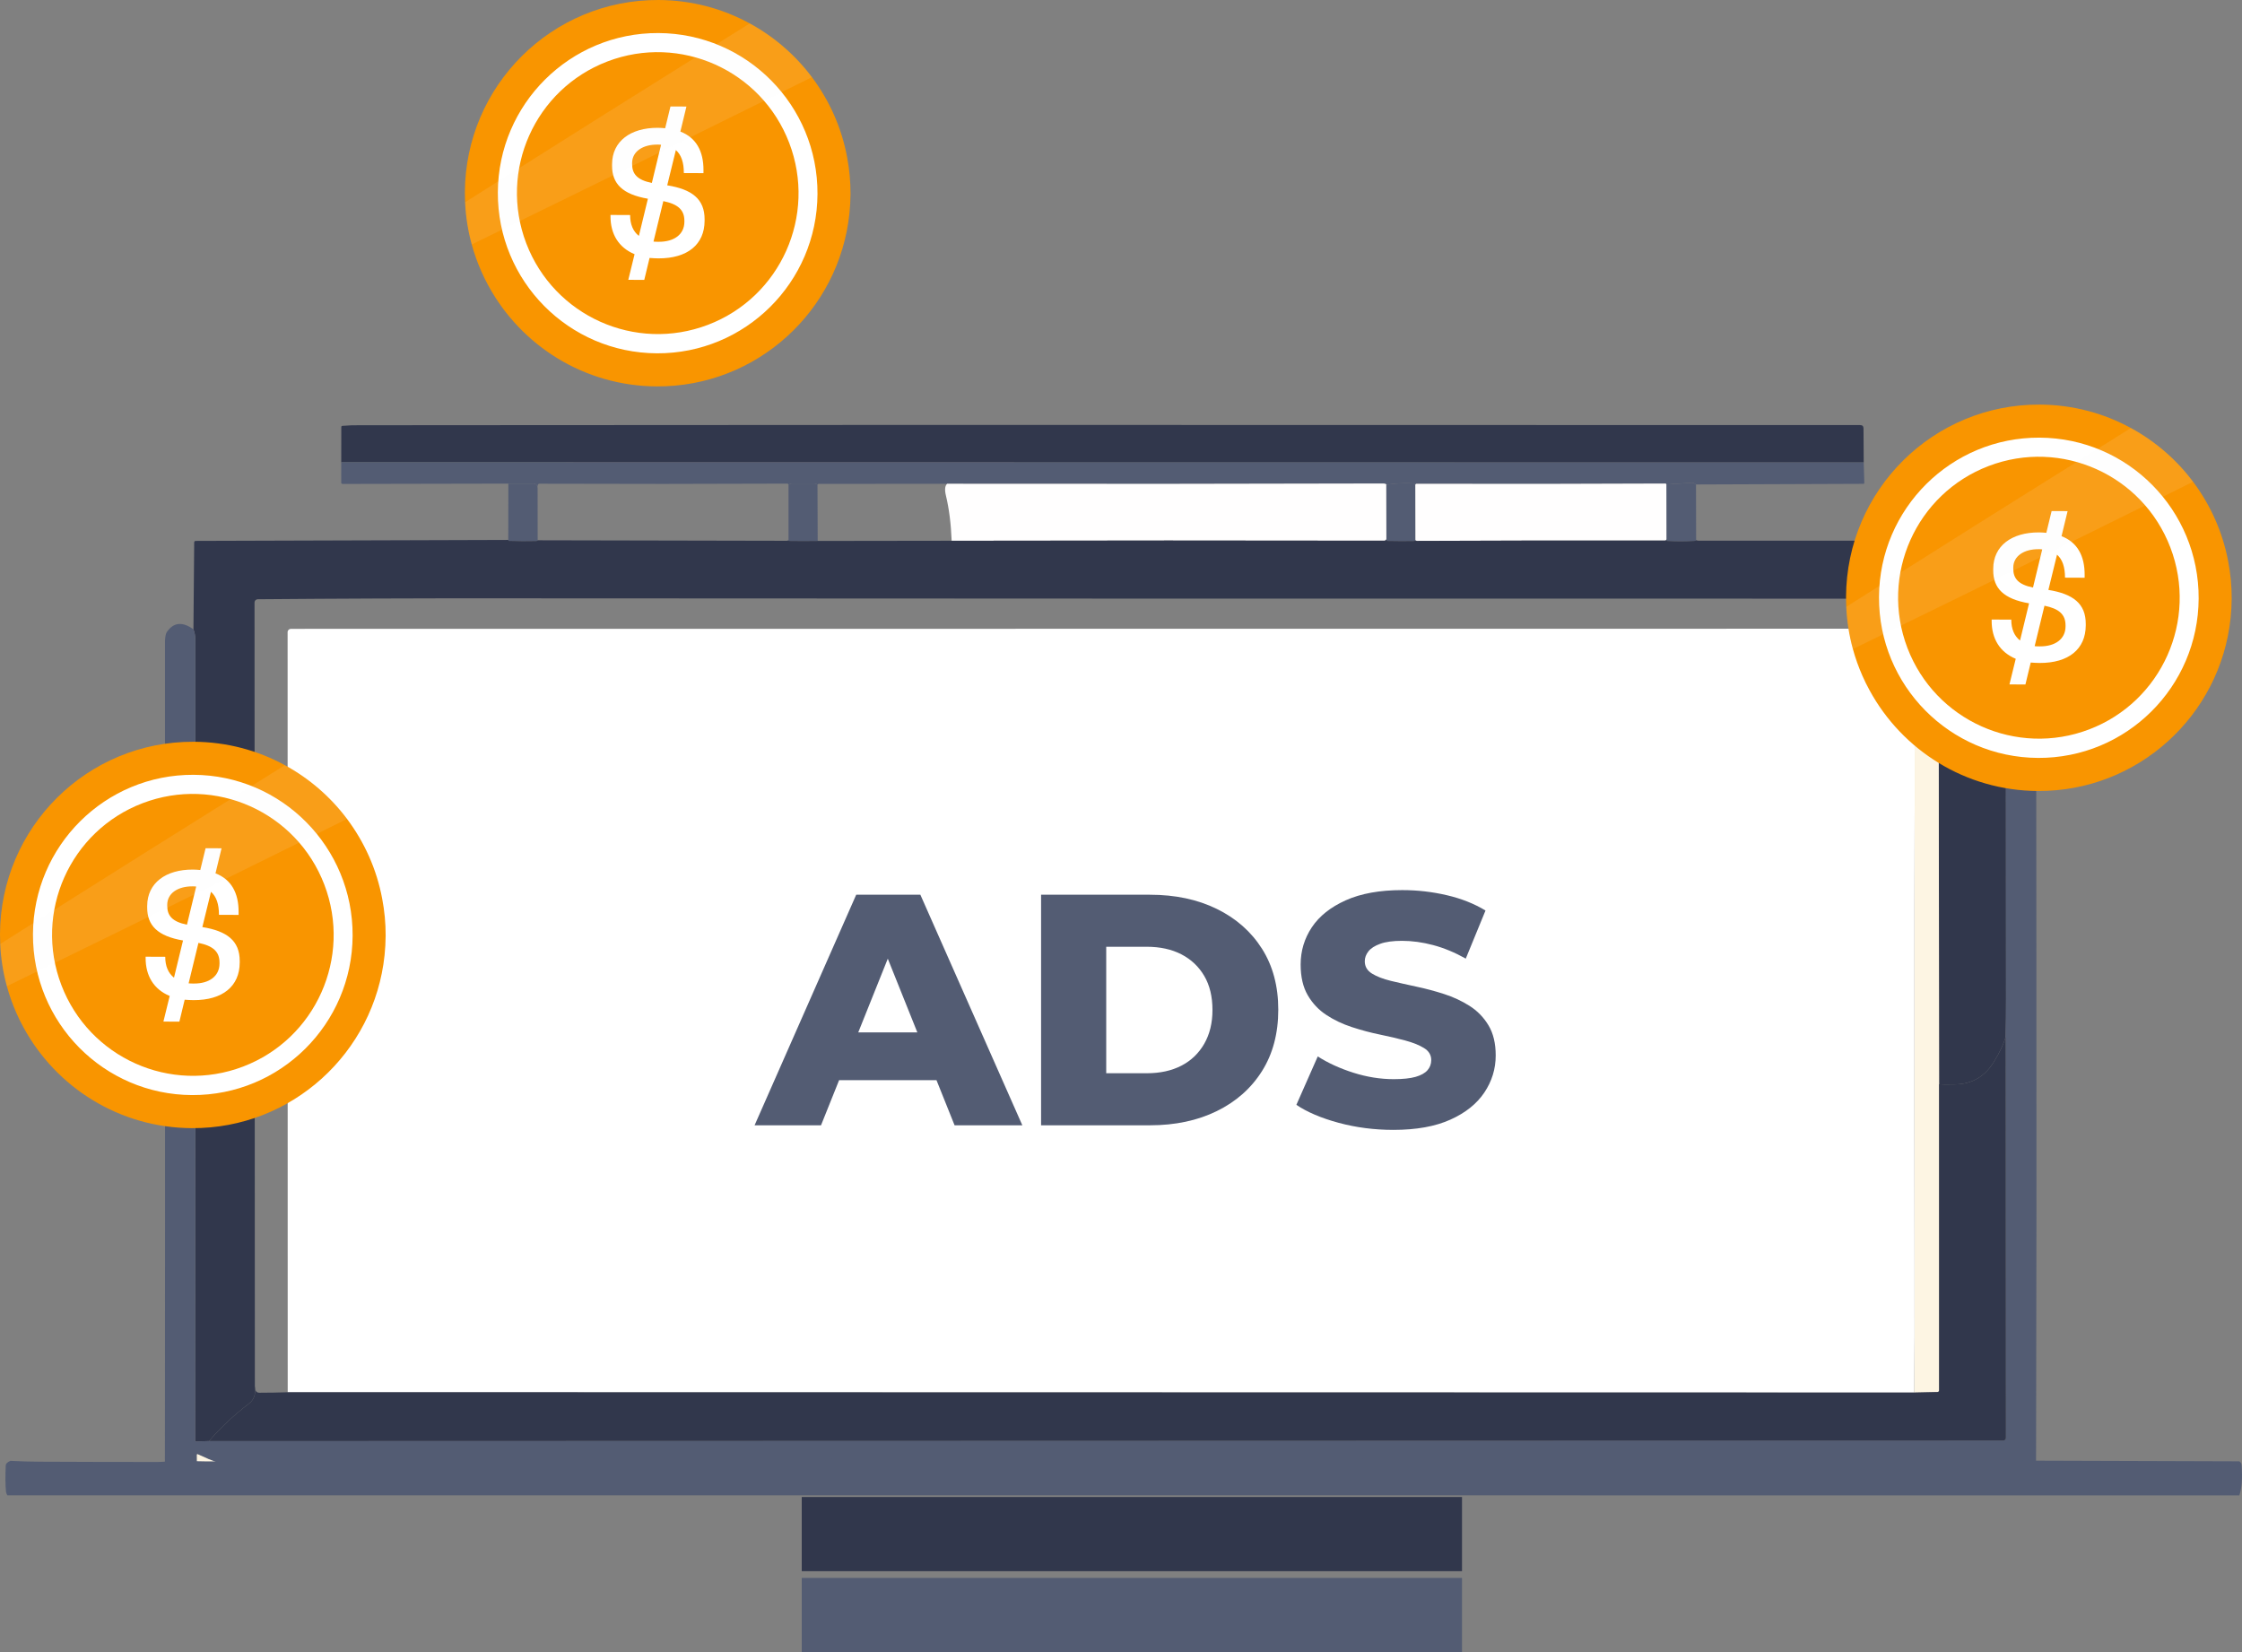 <?xml version="1.0" encoding="UTF-8"?><svg width="323px" height="238px" viewBox="0 0 323 238" version="1.1" xmlns="http://www.w3.org/2000/svg" xmlns:xlink="http://www.w3.org/1999/xlink"><rect x="0" y="0" width="323" height="238" fill="#808080" stroke="none"/><title>img-cost of digital</title><g id="Billboards" stroke="none" stroke-width="1" fill="none" fill-rule="evenodd"><g id="5_sm" transform="translate(-26, -108)"><g id="img-cost-of-digital" transform="translate(26, 108)"><path d="M62.924,61.25 L133.297,61.213 L267.988,61.236 C268.308,61.236 268.47,61.397 268.472,61.717 L268.502,66.628 L49.164,66.598 L49.171,61.528 C49.171,61.412 49.228,61.351 49.343,61.345 L50.738,61.263 L62.924,61.25 Z" id="Path" fill="#31374C" fill-rule="nonzero"/><path d="M268.502,66.629 L268.59,69.579 C268.59,69.644 268.541,69.699 268.475,69.701 C268.474,69.701 268.473,69.701 268.472,69.701 L244.341,69.792 L244.077,69.62 C243.984,69.561 243.882,69.535 243.772,69.542 L240.069,69.789 C240.064,69.703 240,69.66 239.876,69.66 C227.943,69.717 216.008,69.729 204.073,69.697 C203.936,69.695 203.879,69.806 203.904,70.029 C203.879,69.777 203.774,69.644 203.589,69.633 C202.323,69.559 201.03,69.626 199.71,69.836 C199.759,69.782 199.701,69.731 199.534,69.684 C199.471,69.663 199.396,69.653 199.31,69.653 C178.38,69.712 157.427,69.726 136.452,69.694 L117.949,69.711 C117.909,69.711 117.873,69.723 117.841,69.748 C117.816,69.771 117.794,69.79 117.773,69.806 L117.604,69.718 C117.518,69.67 117.426,69.647 117.326,69.647 L114.053,69.65 C113.952,69.65 113.858,69.677 113.772,69.731 L113.6,69.833 C113.566,69.724 113.514,69.67 113.444,69.67 C101.54,69.724 89.634,69.729 77.726,69.684 C77.611,69.684 77.532,69.738 77.489,69.846 C77.428,70.009 77.416,70.21 77.452,70.449 C77.465,69.919 77.251,69.656 76.809,69.66 C75.621,69.674 74.431,69.677 73.237,69.67 L49.367,69.717 C49.229,69.717 49.16,69.649 49.16,69.511 L49.163,66.598 L268.502,66.629 Z" id="Path" fill="#535C73"/><path d="M77.452,70.449 L77.462,77.833 C77.435,77.902 77.357,77.939 77.229,77.941 C75.952,77.973 74.674,77.966 73.397,77.921 C73.32,77.918 73.282,77.917 73.282,77.917 C73.255,77.899 73.236,77.854 73.224,77.782 L73.238,69.67 C74.432,69.677 75.622,69.673 76.809,69.66 C77.251,69.655 77.466,69.919 77.452,70.449 Z" id="Path" fill="#535C73"/><path d="M203.904,70.029 L203.917,77.856 C203.852,77.91 203.766,77.939 203.66,77.941 C202.424,77.959 201.186,77.955 199.947,77.927 C199.875,77.925 199.822,77.906 199.788,77.87 C199.745,77.822 199.726,77.764 199.731,77.693 L199.71,69.836 C201.03,69.626 202.323,69.558 203.589,69.633 C203.774,69.644 203.879,69.776 203.904,70.029 Z" id="Path" fill="#535C73"/><path d="M244.341,69.792 L244.357,77.812 C244.339,77.878 244.256,77.915 244.107,77.924 C242.823,78.008 241.539,78.01 240.255,77.931 C240.144,77.924 240.087,77.864 240.082,77.751 L240.079,77.643 L240.069,69.789 L243.772,69.541 C243.883,69.535 243.984,69.561 244.077,69.619 L244.341,69.792 Z" id="Path" fill="#535C73"/><path d="M117.774,69.805 L117.804,77.928 C116.45,77.95 115.084,77.95 113.705,77.928 C113.667,77.928 113.636,77.918 113.614,77.9 C113.564,77.862 113.559,77.829 113.6,77.802 L113.6,69.832 L113.773,69.731 C113.858,69.677 113.952,69.65 114.053,69.65 L117.327,69.646 C117.426,69.646 117.518,69.67 117.604,69.717 L117.774,69.805 Z" id="Path" fill="#535C73"/><path d="M136.452,69.694 C157.427,69.725 178.38,69.712 199.31,69.653 C199.396,69.653 199.471,69.663 199.534,69.684 C199.701,69.731 199.759,69.782 199.71,69.836 L199.73,77.694 C199.669,77.827 199.568,77.894 199.426,77.894 C178.674,77.858 157.899,77.86 137.102,77.901 C137.005,75.437 136.731,73.271 136.279,71.401 C136.074,70.552 136.131,69.983 136.452,69.694 Z" id="Path" fill="#FFFEFE" fill-rule="nonzero"/><path d="M240.069,69.789 L240.079,77.643 C240.079,77.799 240.01,77.877 239.872,77.877 C227.964,77.852 216.056,77.867 204.147,77.921 C204.098,77.921 204.051,77.907 204.009,77.88 C203.984,77.864 203.953,77.856 203.917,77.856 L203.903,70.029 C203.879,69.806 203.935,69.695 204.073,69.697 C216.008,69.729 227.942,69.717 239.875,69.66 C240,69.66 240.064,69.703 240.069,69.789 Z" id="Path" fill="#FFFEFE" fill-rule="nonzero"/><path d="M240.079,77.643 L240.082,77.751 C240.087,77.864 240.144,77.924 240.255,77.931 C241.539,78.01 242.823,78.008 244.107,77.924 C244.256,77.915 244.339,77.878 244.357,77.812 L244.466,77.853 C244.527,77.878 244.59,77.89 244.655,77.89 L288.937,77.897 C289.038,77.897 289.12,77.977 289.12,78.077 C289.142,82.22 289.144,86.323 289.123,90.385 C289.123,90.473 289.136,90.547 289.16,90.608 C289.219,90.746 289.284,90.795 289.353,90.754 C289.103,91.158 288.978,91.638 288.978,92.193 C288.991,109.411 289,126.628 289.005,143.845 C289.007,145.683 288.989,147.523 288.951,149.365 C288.662,150.4 288.095,151.603 287.251,152.976 C285.965,155.071 284.135,156.151 281.761,156.214 C280.592,156.243 279.792,156.238 279.361,156.197 L279.29,86.879 C279.403,86.796 279.413,86.649 279.32,86.439 C279.264,86.313 279.166,86.249 279.026,86.249 C267.885,86.243 256.809,86.239 245.799,86.239 C187.664,86.246 129.527,86.231 71.389,86.195 C59.966,86.186 48.546,86.23 37.13,86.327 C36.875,86.329 36.67,86.536 36.67,86.791 L36.717,199.713 C36.888,200.81 36.605,201.64 35.867,202.202 C33.615,203.93 31.702,205.729 30.126,207.601 L28.272,207.666 C28.189,207.669 28.12,207.604 28.116,207.52 C28.116,207.518 28.116,207.515 28.116,207.513 C28.138,168.99 28.144,130.522 28.133,92.109 C28.133,91.592 28.045,91.108 27.869,90.659 L27.977,78.127 C27.979,78.013 28.072,77.921 28.187,77.921 L73.224,77.782 C73.235,77.854 73.254,77.899 73.281,77.917 C73.281,77.917 73.32,77.919 73.396,77.921 C74.674,77.966 75.951,77.973 77.228,77.941 C77.357,77.939 77.435,77.903 77.462,77.833 L113.403,77.907 C113.448,77.907 113.488,77.893 113.522,77.863 L113.599,77.802 C113.559,77.829 113.563,77.862 113.613,77.901 C113.635,77.919 113.666,77.928 113.704,77.928 C115.083,77.95 116.45,77.95 117.804,77.928 L137.101,77.901 C157.898,77.86 178.673,77.858 199.425,77.894 C199.567,77.894 199.669,77.827 199.73,77.694 C199.725,77.764 199.744,77.823 199.787,77.87 C199.821,77.906 199.874,77.925 199.946,77.928 C201.185,77.955 202.423,77.959 203.659,77.941 C203.765,77.939 203.851,77.911 203.916,77.857 C203.953,77.857 203.983,77.865 204.008,77.88 C204.051,77.907 204.097,77.921 204.147,77.921 C216.055,77.867 227.963,77.852 239.872,77.877 C240.01,77.877 240.079,77.799 240.079,77.643 Z" id="Path" fill="#31374C" fill-rule="nonzero"/><path d="M279.29,86.879 L279.361,156.197 L279.365,200.295 C279.365,200.427 279.26,200.535 279.128,200.539 L275.773,200.613 C275.83,196.129 275.848,189.964 275.827,182.117 C275.803,172.855 275.796,155.947 275.807,131.394 C275.81,121.148 275.902,110.91 275.797,100.661 C275.772,98.195 275.816,94.832 275.929,90.571 L279.29,86.879 Z" id="Path" fill="#FDF5E3" fill-rule="nonzero"/><path d="M27.869,90.659 C28.045,91.108 28.133,91.592 28.133,92.109 C28.144,130.521 28.139,168.99 28.116,207.513 C28.116,207.597 28.183,207.665 28.265,207.665 C28.267,207.665 28.27,207.665 28.272,207.665 L30.127,207.601 L288.609,207.523 C288.816,207.523 288.985,207.355 288.985,207.147 C288.985,207.146 288.985,207.145 288.985,207.144 L288.951,149.365 C288.989,147.523 289.007,145.683 289.005,143.845 C289.001,126.628 288.991,109.411 288.978,92.193 C288.978,91.638 289.103,91.158 289.354,90.754 C290.84,89.26 293.371,89.873 293.385,92.193 C293.417,98.561 293.406,104.94 293.355,111.33 L293.378,138.446 C293.408,162.642 293.392,186.655 293.331,210.483 C293.329,210.786 293.28,211.032 293.185,211.222 L288.876,211.222 C288.748,211.176 288.607,211.155 288.453,211.157 C288.101,211.078 287.818,211.038 287.603,211.035 C274.768,210.931 261.932,210.913 249.096,210.981 C247.255,210.991 245.068,211.1 243.02,211.113 L239.825,211.093 C239.249,211.036 238.871,211.007 238.691,211.005 C228.396,210.937 218.1,210.937 207.803,211.005 C206.336,211.014 204.875,211.055 203.42,211.127 L199.28,211.069 C198.925,211.053 198.579,211.045 198.241,211.045 C173.059,210.933 147.877,210.909 122.695,210.974 C120.942,210.978 118.799,211.093 116.849,211.086 L113.289,211.079 C112.106,211.018 110.552,210.985 108.628,210.978 C97.613,210.937 88.331,210.937 80.783,210.978 C79.524,210.985 78.276,211.023 77.039,211.093 L73.241,211.042 C70.488,210.999 67.727,210.976 64.958,210.971 C54.323,210.951 43.688,210.946 33.055,210.958 C32.527,210.958 32.114,210.995 31.603,210.805 C30.569,210.426 29.543,209.995 28.523,209.511 C28.412,209.459 28.358,209.494 28.36,209.616 L28.374,211.063 C28.362,211.241 28.287,211.332 28.147,211.337 C26.737,211.389 25.326,211.387 23.916,211.33 C23.834,211.326 23.781,211.294 23.757,211.235 L23.767,200.109 L23.777,176.302 L23.77,92.271 C23.806,91.664 23.895,91.256 24.037,91.049 C24.999,89.644 26.276,89.514 27.869,90.659 Z" id="Path" fill="#535C73"/><path d="M275.929,90.571 C275.816,94.832 275.772,98.195 275.797,100.661 C275.902,110.91 275.811,121.148 275.807,131.394 C275.796,155.947 275.803,172.855 275.827,182.117 C275.848,189.964 275.83,196.129 275.773,200.613 L41.45,200.566 L41.436,91.065 C41.436,90.803 41.65,90.591 41.913,90.591 L41.913,90.591 L275.929,90.571 Z" id="Path" fill="#FFFFFF" fill-rule="nonzero"/><path d="M116.717,135.396 L119.136,142.276 L135.345,142.276 L137.761,135.396 L116.717,135.396 Z M108.711,128.895 L123.352,162.11 L132.595,162.11 L147.286,128.895 L137.524,128.895 L126.056,157.506 L129.75,157.506 L118.282,128.895 L108.711,128.895" id="path588" fill="#535C73" fill-rule="nonzero" transform="translate(127.998, 145.502) scale(-1, 1) rotate(-180) translate(-127.998, -145.502)"/><path d="M159.371,136.393 L165.2,136.393 C167.126,136.393 168.794,136.755 170.201,137.484 C171.606,138.21 172.703,139.262 173.493,140.64 C174.283,142.015 174.678,143.636 174.678,145.502 C174.678,147.433 174.283,149.069 173.493,150.413 C172.703,151.757 171.606,152.794 170.201,153.523 C168.794,154.249 167.126,154.614 165.2,154.614 L159.371,154.614 L159.371,136.393 Z M149.986,128.895 L149.986,162.11 L165.673,162.11 C169.308,162.11 172.515,161.43 175.295,160.07 C178.076,158.708 180.247,156.795 181.812,154.329 C183.376,151.861 184.158,148.935 184.158,145.551 C184.158,142.134 183.376,139.185 181.812,136.701 C180.247,134.217 178.076,132.296 175.295,130.937 C172.515,129.575 169.308,128.895 165.673,128.895 L149.986,128.895" id="path592" fill="#535C73" transform="translate(167.072, 145.502) scale(-1, 1) rotate(-180) translate(-167.072, -145.502)"/><path d="M200.744,128.229 C197.995,128.229 195.367,128.571 192.854,129.248 C190.343,129.928 188.311,130.793 186.766,131.837 L189.846,138.81 C191.33,137.862 193.044,137.078 194.987,136.462 C196.931,135.847 198.864,135.536 200.795,135.536 C202.118,135.536 203.171,135.649 203.944,135.868 C204.717,136.09 205.286,136.406 205.65,136.818 C206.013,137.228 206.195,137.72 206.195,138.288 C206.195,139.016 205.848,139.594 205.153,140.02 C204.457,140.448 203.548,140.812 202.428,141.112 C201.308,141.412 200.089,141.698 198.779,141.966 C197.469,142.233 196.132,142.589 194.773,143.034 C193.415,143.475 192.183,144.062 191.079,144.79 C189.972,145.518 189.079,146.465 188.4,147.635 C187.72,148.805 187.381,150.277 187.381,152.049 C187.381,154.008 187.918,155.797 188.99,157.411 C190.065,159.025 191.693,160.32 193.872,161.3 C196.051,162.28 198.771,162.772 202.024,162.772 C204.203,162.772 206.345,162.526 208.446,162.036 C210.548,161.546 212.403,160.81 214.013,159.83 L211.171,152.903 C209.591,153.789 208.027,154.437 206.481,154.849 C204.931,155.259 203.431,155.465 201.979,155.465 C200.682,155.465 199.639,155.323 198.851,155.039 C198.059,154.753 197.49,154.389 197.145,153.947 C196.795,153.503 196.621,153.029 196.621,152.523 C196.621,151.763 196.969,151.171 197.666,150.743 C198.359,150.317 199.26,149.969 200.367,149.699 C201.471,149.431 202.695,149.156 204.038,148.869 C205.382,148.585 206.717,148.229 208.045,147.801 C209.371,147.375 210.593,146.805 211.716,146.093 C212.837,145.381 213.746,144.45 214.441,143.293 C215.136,142.14 215.483,140.692 215.483,138.954 C215.483,137.024 214.938,135.244 213.85,133.617 C212.759,131.987 211.125,130.68 208.944,129.701 C206.765,128.721 204.032,128.229 200.744,128.229" id="path596" fill="#535C73" transform="translate(201.125, 145.5) scale(-1, 1) rotate(-180) translate(-201.125, -145.5)"/><path d="M288.951,149.365 L288.985,207.144 C288.985,207.351 288.82,207.521 288.612,207.523 C288.611,207.523 288.61,207.523 288.609,207.523 L30.127,207.601 C31.702,205.729 33.615,203.929 35.868,202.202 C36.606,201.64 36.889,200.81 36.717,199.713 C36.715,200.329 36.93,200.637 37.361,200.637 C38.735,200.635 40.098,200.611 41.45,200.566 L275.773,200.614 L279.128,200.539 C279.26,200.536 279.365,200.427 279.365,200.295 L279.361,156.197 C279.792,156.238 280.592,156.243 281.761,156.214 C284.135,156.151 285.965,155.072 287.252,152.976 C288.096,151.603 288.662,150.4 288.951,149.365 Z" id="Path" fill="#31374C" fill-rule="nonzero"/><path d="M73.241,211.042 C73.392,211.236 73.465,211.342 73.458,211.361 C73.373,211.623 73.128,211.801 72.852,211.801 C67.677,211.805 62.539,211.886 57.437,212.041 L43.816,212.051 L28.577,211.469 C28.455,211.464 28.381,211.403 28.357,211.286 C28.343,211.22 28.349,211.146 28.374,211.062 L28.36,209.616 C28.358,209.494 28.412,209.459 28.523,209.511 C29.542,209.994 30.569,210.426 31.603,210.805 C32.114,210.995 32.527,210.957 33.055,210.957 C43.688,210.946 54.323,210.951 64.958,210.971 C67.727,210.976 70.488,210.999 73.241,211.042 Z" id="Path" fill="#FDF5E3" fill-rule="nonzero"/><path d="M113.289,211.079 L113.637,211.228 C113.749,211.276 113.8,211.406 113.753,211.517 C113.728,211.574 113.682,211.618 113.624,211.638 C113.328,211.742 113.062,211.795 112.825,211.797 C101.962,211.944 91.226,211.967 80.617,211.865 C79.421,211.854 78.246,211.829 77.09,211.791 C76.884,211.782 76.695,211.661 76.593,211.472 C76.568,211.427 76.572,211.383 76.606,211.34 C76.642,211.297 76.685,211.263 76.735,211.239 L77.039,211.093 C78.276,211.023 79.524,210.984 80.783,210.978 C88.332,210.937 97.613,210.937 108.628,210.978 C110.552,210.984 112.106,211.018 113.289,211.079 Z" id="Path" fill="#FDF5E3" fill-rule="nonzero"/><path d="M199.28,211.069 C199.686,211.394 199.586,211.625 198.979,211.76 C198.809,211.796 198.597,211.809 198.342,211.797 C196.782,211.719 195.049,211.865 193.691,211.855 C189.277,211.818 184.684,211.953 180.46,211.936 C176.682,211.922 172.904,211.954 169.127,212.031 L163.982,212.01 C150.663,211.941 137.344,211.888 124.026,211.855 C121.94,211.848 119.852,211.846 117.76,211.848 C117.352,211.848 117.048,211.594 116.849,211.086 C118.799,211.093 120.942,210.977 122.695,210.974 C147.877,210.909 173.059,210.932 198.241,211.045 C198.579,211.045 198.926,211.053 199.28,211.069 Z" id="Path" fill="#FDF5E3" fill-rule="nonzero"/><path d="M239.825,211.093 C240.109,211.233 240.035,211.407 239.602,211.614 C239.45,211.687 239.289,211.722 239.118,211.719 C238.255,211.708 237.395,211.706 236.535,211.712 C236.486,211.712 236.438,211.728 236.396,211.757 C236.358,211.781 236.322,211.794 236.288,211.794 C233.715,211.853 231.16,211.893 228.621,211.916 C228.395,211.918 228.17,211.92 227.944,211.923 C220.529,212.017 212.433,211.998 203.657,211.865 C203.379,211.861 203.115,211.681 202.865,211.327 C202.808,211.246 202.829,211.199 202.926,211.188 L203.42,211.127 C204.876,211.055 206.337,211.014 207.804,211.005 C218.101,210.937 228.397,210.937 238.691,211.005 C238.872,211.007 239.25,211.036 239.825,211.093 Z" id="Path" fill="#FDF5E3" fill-rule="nonzero"/><path d="M288.453,211.157 L288.48,211.394 C288.494,211.518 288.442,211.6 288.325,211.638 C288.065,211.728 287.797,211.777 287.519,211.784 C284.716,211.848 281.927,211.655 279.118,211.811 C278.082,211.867 277.046,211.898 276.01,211.902 C265.56,211.943 255.109,211.938 244.659,211.889 C244.282,211.886 243.976,211.846 243.742,211.767 C243.281,211.611 243.041,211.393 243.021,211.113 C245.068,211.099 247.255,210.991 249.097,210.981 C261.932,210.913 274.768,210.931 287.604,211.035 C287.818,211.037 288.101,211.078 288.453,211.157 Z" id="Path" fill="#FDF5E3" fill-rule="nonzero"/><path d="M28.373,211.062 C28.349,211.146 28.343,211.22 28.357,211.286 C28.381,211.403 28.455,211.464 28.577,211.469 L43.815,212.051 C43.362,212.128 42.906,212.165 42.448,212.163 C40.474,212.154 38.499,212.147 36.524,212.143 C36.166,212.143 35.637,212.203 34.937,212.322 C34.364,212.421 33.837,212.472 33.356,212.475 C30.867,212.495 28.38,212.468 25.896,212.393 C24.84,212.363 23.777,212.556 22.727,212.556 C17.088,212.556 11.447,212.542 5.806,212.515 C4.359,212.509 2.922,212.468 1.493,212.393 C2.011,212.035 2.445,211.625 3.091,211.533 C3.626,211.456 4.164,211.417 4.706,211.415 C10.938,211.367 17.172,211.354 23.407,211.374 C23.466,211.374 23.582,211.328 23.756,211.235 C23.781,211.294 23.834,211.326 23.915,211.33 C25.326,211.387 26.736,211.389 28.147,211.337 C28.287,211.332 28.362,211.241 28.373,211.062 Z" id="Path" fill="#FCBC52" fill-rule="nonzero"/><path d="M73.241,211.042 L77.039,211.093 L76.734,211.239 C76.685,211.263 76.642,211.297 76.606,211.34 C76.572,211.383 76.567,211.427 76.592,211.472 C76.695,211.661 76.884,211.782 77.09,211.791 C78.245,211.829 79.421,211.854 80.617,211.865 C91.225,211.967 101.961,211.944 112.825,211.797 C113.062,211.795 113.328,211.742 113.623,211.638 C113.738,211.597 113.798,211.472 113.758,211.357 C113.737,211.299 113.693,211.253 113.637,211.228 L113.288,211.079 L116.849,211.086 C117.048,211.594 117.351,211.848 117.76,211.848 C119.852,211.846 121.94,211.848 124.025,211.855 C137.344,211.889 150.663,211.941 163.981,212.011 C149.336,212.078 134.691,212.107 120.048,212.095 C119.439,212.095 118.894,212.488 118.278,212.359 C117.989,212.299 117.697,212.261 117.401,212.248 C115.38,212.163 113.366,212.058 111.339,212.058 C101.732,212.054 92.127,212.062 82.523,212.082 C81.582,212.085 80.153,212.177 78.961,212.119 C78.752,212.109 78.406,212.312 78.105,212.305 C76.389,212.261 74.686,212.136 72.97,212.16 C72.568,212.164 72.041,212.157 71.389,212.136 C69.512,212.075 64.861,212.043 57.437,212.041 C62.539,211.886 67.677,211.805 72.852,211.801 C73.128,211.801 73.372,211.623 73.458,211.361 C73.465,211.342 73.392,211.236 73.241,211.042 Z" id="Path" fill="#FEDB96" fill-rule="nonzero"/><path d="M199.28,211.069 L203.42,211.127 L202.925,211.188 C202.828,211.199 202.808,211.245 202.865,211.327 C203.115,211.681 203.379,211.861 203.657,211.865 C212.433,211.998 220.528,212.018 227.944,211.923 C228.169,211.92 228.395,211.918 228.621,211.916 C231.159,211.893 233.715,211.853 236.287,211.794 C236.321,211.794 236.357,211.781 236.396,211.757 C236.437,211.728 236.486,211.713 236.535,211.712 C237.394,211.706 238.255,211.708 239.117,211.719 C239.289,211.722 239.45,211.686 239.601,211.614 C240.034,211.407 240.109,211.233 239.825,211.093 L243.02,211.113 C243.04,211.393 243.281,211.611 243.741,211.767 C243.976,211.846 244.281,211.887 244.658,211.889 C255.109,211.939 265.559,211.943 276.01,211.902 C277.046,211.898 278.081,211.867 279.117,211.811 C281.927,211.655 284.716,211.848 287.519,211.784 C287.796,211.777 288.065,211.729 288.324,211.638 C288.442,211.6 288.493,211.519 288.48,211.394 L288.453,211.157 C288.606,211.155 288.747,211.177 288.876,211.222 C288.889,211.393 288.983,211.475 289.157,211.465 C289.254,211.46 289.337,211.534 289.343,211.631 C289.343,211.633 289.343,211.636 289.343,211.638 C289.345,211.674 289.353,211.708 289.367,211.74 C289.41,211.839 289.377,211.892 289.268,211.899 L285.975,212.078 C273.069,212.062 260.158,212.061 247.241,212.075 C246.997,212.075 246.038,212.109 244.364,212.177 C242.749,212.244 241.209,212.028 239.537,212.122 C238.905,212.158 238.27,212.172 237.631,212.163 C229.748,212.041 219.386,212.026 206.543,212.119 C205.927,212.122 205.349,212.295 204.78,212.281 C202.228,212.231 199.801,212.01 197.14,212.224 C196.751,212.258 196.304,212.058 195.891,212.058 C186.971,212.085 178.049,212.076 169.126,212.031 C172.904,211.954 176.681,211.922 180.459,211.936 C184.683,211.953 189.277,211.818 193.691,211.855 C195.048,211.865 196.781,211.719 198.342,211.797 C198.597,211.809 198.809,211.796 198.978,211.76 C199.586,211.625 199.686,211.394 199.28,211.069 Z" id="Path" fill="#FEDB96" fill-rule="nonzero"/><path d="M293.186,211.222 C293.35,211.4 293.61,211.463 293.964,211.411 C293.702,211.571 293.454,211.753 293.219,211.956 C293.027,212.121 292.841,212.225 292.661,212.268 C292.455,212.318 292.238,212.349 292.008,212.363 L285.976,212.078 L289.269,211.899 C289.378,211.892 289.41,211.839 289.367,211.74 C289.354,211.708 289.346,211.674 289.344,211.638 C289.342,211.541 289.262,211.463 289.165,211.465 C289.162,211.465 289.16,211.465 289.158,211.465 C288.984,211.474 288.89,211.393 288.877,211.221 L293.186,211.221 L293.186,211.222 Z" id="Path" fill="#FCCC70" fill-rule="nonzero"/><path d="M322.618,212.461 L292.007,212.363 C292.238,212.349 292.455,212.318 292.661,212.268 C292.841,212.225 293.027,212.121 293.219,211.957 C293.454,211.753 293.702,211.572 293.964,211.411 C302.814,211.341 311.666,211.36 320.519,211.466 C320.952,211.472 321.327,211.568 321.643,211.753 C321.993,211.959 322.318,212.195 322.618,212.461 Z" id="Path" fill="#FCBC52" fill-rule="nonzero"/><path d="M43.816,210.109 L57.437,210.098 C64.861,210.101 69.512,210.132 71.39,210.193 C72.042,210.214 72.569,210.221 72.97,210.217 C74.686,210.193 76.389,210.319 78.105,210.363 C78.407,210.369 78.752,210.166 78.962,210.176 C80.153,210.234 81.582,210.143 82.523,210.139 C92.127,210.119 101.732,210.111 111.339,210.115 C113.366,210.115 115.38,210.22 117.401,210.305 C117.697,210.319 117.989,210.356 118.278,210.417 C118.894,210.545 119.439,210.152 120.048,210.152 C134.692,210.164 149.336,210.136 163.982,210.068 L169.127,210.088 C178.05,210.133 186.971,210.142 195.892,210.115 C196.305,210.115 196.751,210.315 197.141,210.281 C199.801,210.068 202.228,210.288 204.781,210.339 C205.349,210.352 205.928,210.18 206.544,210.176 C219.386,210.084 229.749,210.098 237.632,210.22 C238.27,210.229 238.905,210.216 239.537,210.18 C241.209,210.085 242.75,210.302 244.364,210.234 C246.039,210.166 246.998,210.132 247.241,210.132 C260.158,210.119 273.07,210.12 285.975,210.136 L292.007,210.42 L322.618,210.518 C322.816,210.64 322.924,210.828 322.943,211.081 C323.08,212.982 322.971,214.43 322.614,215.426 L1.06,215.419 C0.948,215.236 0.882,215.059 0.864,214.888 C0.767,213.935 0.756,212.671 0.83,211.097 C0.835,210.986 0.881,210.88 0.959,210.799 C1.097,210.655 1.275,210.539 1.494,210.451 C2.922,210.525 4.36,210.566 5.806,210.573 C11.448,210.6 17.088,210.613 22.728,210.613 C23.777,210.613 24.84,210.42 25.896,210.451 C28.381,210.525 30.867,210.552 33.356,210.532 C33.837,210.529 34.364,210.479 34.937,210.379 C35.637,210.26 36.166,210.2 36.525,210.2 C38.499,210.204 40.474,210.211 42.448,210.22 C42.906,210.223 43.362,210.185 43.816,210.109 Z" id="Path" fill="#535C73"/><path d="M321.018,80.907 C320.222,76.643 318.451,72.739 315.951,69.401 C313.567,66.221 310.508,63.57 306.99,61.659 C303.084,59.524 298.618,58.309 293.861,58.286 C278.514,58.216 266.025,70.612 265.954,85.991 C265.953,86.472 265.963,86.951 265.986,87.419 C266.08,89.522 266.407,91.551 266.943,93.502 C267.3,94.815 267.761,96.091 268.301,97.326 C268.622,98.054 268.968,98.77 269.354,99.461 C274.034,108.054 283.133,113.903 293.606,113.951 C307.994,114.017 319.894,103.096 321.357,89.038 C321.452,88.115 321.508,87.195 321.513,86.246 C321.522,84.416 321.349,82.636 321.018,80.907 Z M293.629,109.017 C285.58,108.98 278.521,104.79 274.479,98.472 C273.925,97.625 273.438,96.74 273.013,95.83 C272.346,94.398 271.822,92.876 271.454,91.302 C271.059,89.599 270.86,87.832 270.868,86.013 C270.872,85.429 270.9,84.858 270.942,84.286 C271.878,72.432 281.786,63.153 293.84,63.209 C296.731,63.223 299.489,63.768 302.026,64.767 C305.739,66.213 308.969,68.605 311.457,71.629 C313.918,74.667 315.626,78.337 316.281,82.366 C316.496,83.614 316.594,84.913 316.587,86.225 C316.582,87.55 316.458,88.835 316.245,90.095 C314.355,100.891 304.932,109.068 293.629,109.017 Z" id="Shape" fill="#F99500"/><path d="M293.835,63.046 C306.555,63.106 316.812,73.479 316.755,86.222 C316.695,98.966 306.342,109.243 293.624,109.185 C280.904,109.125 270.647,98.752 270.704,86.01 C270.762,73.266 281.115,62.987 293.835,63.046 Z M313.729,86.208 C313.78,75.138 304.869,66.129 293.821,66.076 C282.773,66.025 273.78,74.953 273.728,86.022 C273.677,97.092 282.588,106.101 293.636,106.154 C304.686,106.204 313.679,97.277 313.729,86.208 Z" id="Shape" fill="#FFFFFF" fill-rule="nonzero"/><ellipse id="Oval" fill="#F99500" transform="translate(293.739, 86.106) rotate(-20.903) translate(-293.739, -86.106)" cx="293.739" cy="86.106" rx="20.277" ry="20.306"/><path d="M297,77.242 C299.269,78.113 300.342,80.063 300.33,82.812 L300.328,83.229 L297.5,83.217 C297.507,81.689 297.124,80.576 296.35,79.905 L295.107,84.983 C298.653,85.555 300.504,86.951 300.49,89.897 L300.489,90.119 C300.473,93.481 298.052,95.525 293.837,95.506 C293.393,95.504 292.977,95.475 292.562,95.445 L291.798,98.607 L289.498,98.597 L290.403,94.906 C288.106,93.95 286.923,92.001 286.933,89.417 L286.933,89.251 L289.762,89.263 C289.755,90.597 290.195,91.626 291.023,92.27 L292.322,86.915 C288.665,86.286 287.147,84.752 287.159,82.14 L287.161,81.918 C287.176,78.64 289.819,76.68 293.756,76.698 C294.116,76.699 294.476,76.729 294.81,76.759 L295.573,73.623 L297.874,73.633 L297,77.242 Z M292.89,84.64 L294.219,79.146 C294.081,79.116 293.914,79.116 293.776,79.116 L293.664,79.116 C291.639,79.107 290.055,80.072 290.048,81.766 L290.048,81.904 C290.041,83.32 290.757,84.213 292.89,84.64 Z M297.578,90.245 L297.578,90.107 C297.585,88.525 296.647,87.687 294.543,87.259 L293.129,93.086 C293.351,93.114 293.573,93.115 293.795,93.115 L293.907,93.115 C296.067,93.126 297.57,92.078 297.578,90.245 Z" id="Shape" fill="#FFFFFF"/><path d="M315.951,69.403 C314.482,70.136 312.976,70.884 311.455,71.629 C298.475,78.063 284.158,85.114 271.452,91.302 C269.918,92.048 268.411,92.781 266.943,93.502 C266.407,91.551 266.08,89.524 265.986,87.419 C267.598,86.388 269.263,85.343 270.94,84.286 C280.872,78.007 291.728,71.199 302.024,64.765 C303.701,63.72 305.352,62.677 306.99,61.659 C310.508,63.572 313.568,66.223 315.951,69.403 Z" id="Path" fill="#F0F1F1" fill-rule="nonzero" opacity="0.1"/><path d="M55.064,129.478 C54.268,125.215 52.496,121.31 49.997,117.973 C47.612,114.793 44.554,112.141 41.036,110.23 C37.13,108.095 32.663,106.88 27.907,106.857 C12.56,106.788 0.07,119.184 0,134.562 C-0.001,135.043 0.009,135.523 0.032,135.99 C0.126,138.094 0.453,140.122 0.989,142.074 C1.345,143.386 1.807,144.662 2.346,145.898 C2.668,146.626 3.014,147.341 3.4,148.033 C8.079,156.626 17.178,162.475 27.652,162.522 C42.04,162.588 53.939,151.668 55.403,137.609 C55.497,136.687 55.553,135.766 55.559,134.818 C55.567,132.987 55.394,131.207 55.064,129.478 Z M27.675,157.589 C19.625,157.552 12.567,153.362 8.525,147.044 C7.971,146.197 7.484,145.311 7.059,144.401 C6.392,142.97 5.868,141.447 5.499,139.874 C5.104,138.171 4.905,136.403 4.914,134.585 C4.918,134 4.945,133.43 4.987,132.857 C5.924,121.004 15.831,111.725 27.886,111.781 C30.777,111.795 33.535,112.339 36.071,113.338 C39.785,114.784 43.015,117.176 45.502,120.201 C47.964,123.239 49.672,126.909 50.327,130.938 C50.542,132.185 50.64,133.484 50.633,134.797 C50.627,136.121 50.503,137.406 50.29,138.666 C48.4,149.463 38.978,157.639 27.675,157.589 Z" id="Shape" fill="#F99500"/><path d="M27.881,111.618 C40.601,111.678 50.858,122.05 50.801,134.793 C50.741,147.537 40.388,157.814 27.669,157.757 C14.949,157.697 4.692,147.324 4.75,134.581 C4.807,121.837 15.161,111.559 27.881,111.618 Z M47.775,134.779 C47.826,123.71 38.915,114.7 27.867,114.647 C16.818,114.597 7.826,123.524 7.773,134.594 C7.723,145.663 16.633,154.673 27.682,154.725 C38.732,154.776 47.724,145.849 47.775,134.779 Z" id="Shape" fill="#FFFFFF" fill-rule="nonzero"/><ellipse id="Oval" fill="#F99500" transform="translate(27.785, 134.678) rotate(-20.903) translate(-27.785, -134.678)" cx="27.785" cy="134.678" rx="20.277" ry="20.306"/><path d="M31.046,125.813 C33.315,126.685 34.388,128.634 34.375,131.384 L34.374,131.8 L31.545,131.788 C31.552,130.26 31.17,129.147 30.396,128.477 L29.152,133.554 C32.698,134.126 34.55,135.523 34.536,138.468 L34.534,138.691 C34.519,142.053 32.097,144.097 27.882,144.077 C27.439,144.076 27.023,144.046 26.607,144.016 L25.844,147.179 L23.543,147.168 L24.448,143.477 C22.151,142.522 20.969,140.572 20.979,137.989 L20.979,137.823 L23.807,137.835 C23.8,139.168 24.24,140.197 25.068,140.841 L26.368,135.486 C22.71,134.858 21.192,133.323 21.205,130.712 L21.206,130.49 C21.222,127.212 23.865,125.251 27.802,125.269 C28.162,125.271 28.522,125.3 28.855,125.33 L29.619,122.194 L31.919,122.204 L31.046,125.813 Z M26.936,133.211 L28.265,127.717 C28.127,127.688 27.959,127.688 27.821,127.688 L27.71,127.688 C25.685,127.679 24.101,128.643 24.094,130.337 L24.094,130.476 C24.087,131.891 24.803,132.784 26.936,133.211 Z M31.624,138.817 L31.624,138.678 C31.631,137.096 30.693,136.258 28.588,135.831 L27.175,141.657 C27.397,141.685 27.619,141.687 27.841,141.687 L27.952,141.687 C30.113,141.697 31.615,140.649 31.624,138.817 Z" id="Shape" fill="#FFFFFF"/><path d="M49.997,117.974 C48.528,118.708 47.022,119.455 45.501,120.201 C32.52,126.634 18.204,133.685 5.497,139.874 C3.964,140.619 2.456,141.353 0.989,142.074 C0.453,140.122 0.126,138.096 0.032,135.99 C1.644,134.959 3.309,133.915 4.986,132.857 C14.918,126.578 25.774,119.77 36.07,113.337 C37.747,112.292 39.397,111.249 41.036,110.23 C44.554,112.143 47.614,114.795 49.997,117.974 Z" id="Path" fill="#F0F1F1" fill-rule="nonzero" opacity="0.1"/><path d="M122.038,22.621 C121.242,18.358 119.47,14.453 116.971,11.116 C114.586,7.936 111.528,5.284 108.01,3.373 C104.104,1.238 99.637,0.023 94.881,0 C79.534,-0.069 67.044,12.327 66.974,27.705 C66.972,28.186 66.983,28.666 67.006,29.133 C67.1,31.237 67.427,33.265 67.963,35.216 C68.319,36.529 68.78,37.805 69.32,39.04 C69.642,39.768 69.987,40.484 70.373,41.176 C75.053,49.769 84.152,55.618 94.626,55.665 C109.014,55.731 120.913,44.811 122.377,30.752 C122.471,29.83 122.527,28.909 122.533,27.96 C122.541,26.13 122.368,24.35 122.038,22.621 Z M94.649,50.731 C86.599,50.694 79.541,46.505 75.499,40.187 C74.945,39.34 74.457,38.454 74.033,37.544 C73.366,36.112 72.842,34.59 72.473,33.017 C72.078,31.314 71.879,29.546 71.888,27.728 C71.891,27.143 71.919,26.573 71.961,26 C72.898,14.147 82.805,4.868 94.86,4.923 C97.751,4.938 100.509,5.482 103.045,6.481 C106.759,7.927 109.989,10.319 112.476,13.343 C114.937,16.382 116.646,20.052 117.301,24.08 C117.516,25.328 117.613,26.627 117.607,27.939 C117.601,29.264 117.477,30.549 117.264,31.809 C115.374,42.605 105.952,50.782 94.649,50.731 Z" id="Shape" fill="#F99500"/><path d="M94.855,4.761 C107.575,4.82 117.832,15.193 117.774,27.936 C117.715,40.68 107.362,50.957 94.643,50.899 C81.923,50.84 71.666,40.467 71.723,27.724 C71.781,14.98 82.135,4.701 94.855,4.761 Z M114.749,27.922 C114.799,16.852 105.889,7.843 94.841,7.79 C83.792,7.74 74.8,16.667 74.747,27.736 C74.697,38.806 83.607,47.816 94.656,47.868 C105.706,47.919 114.698,38.991 114.749,27.922 Z" id="Shape" fill="#FFFFFF" fill-rule="nonzero"/><ellipse id="Oval" fill="#F99500" transform="translate(94.758, 27.82) rotate(-20.903) translate(-94.758, -27.82)" cx="94.759" cy="27.821" rx="20.277" ry="20.306"/><path d="M98.02,18.956 C100.289,19.828 101.361,21.777 101.349,24.527 L101.347,24.943 L98.519,24.931 C98.526,23.403 98.144,22.29 97.37,21.62 L96.126,26.697 C99.672,27.269 101.524,28.666 101.51,31.611 L101.508,31.833 C101.492,35.195 99.071,37.24 94.856,37.22 C94.413,37.219 93.997,37.189 93.581,37.159 L92.818,40.322 L90.517,40.311 L91.422,36.62 C89.125,35.664 87.943,33.715 87.953,31.132 L87.953,30.965 L90.781,30.978 C90.774,32.311 91.214,33.34 92.042,33.984 L93.342,28.629 C89.684,28.001 88.166,26.466 88.178,23.855 L88.18,23.632 C88.196,20.354 90.839,18.394 94.776,18.412 C95.136,18.414 95.496,18.443 95.829,18.473 L96.593,15.337 L98.893,15.347 L98.02,18.956 Z M93.91,26.354 L95.239,20.86 C95.101,20.83 94.933,20.83 94.795,20.83 L94.683,20.83 C92.659,20.822 91.075,21.786 91.068,23.48 L91.068,23.618 C91.061,25.034 91.777,25.927 93.91,26.354 Z M98.598,31.959 L98.598,31.821 C98.605,30.239 97.667,29.401 95.562,28.974 L94.149,34.8 C94.371,34.828 94.593,34.83 94.814,34.83 L94.926,34.83 C97.087,34.84 98.589,33.792 98.598,31.959 Z" id="Shape" fill="#FFFFFF"/><path d="M116.971,11.117 C115.502,11.851 113.996,12.598 112.474,13.343 C99.494,19.777 85.177,26.828 72.471,33.017 C70.938,33.762 69.43,34.495 67.963,35.216 C67.427,33.265 67.1,31.238 67.006,29.133 C68.618,28.102 70.283,27.057 71.96,26 C81.892,19.721 92.748,12.913 103.044,6.48 C104.72,5.435 106.371,4.392 108.01,3.373 C111.528,5.286 114.588,7.937 116.971,11.117 Z" id="Path" fill="#F0F1F1" fill-rule="nonzero" opacity="0.1"/><rect id="Rectangle" fill="#31374C" fill-rule="nonzero" x="115.506" y="215.657" width="95.122" height="10.686"/><rect id="Rectangle-Copy" fill="#535C73" x="115.506" y="227.314" width="95.122" height="10.686"/></g></g></g></svg>